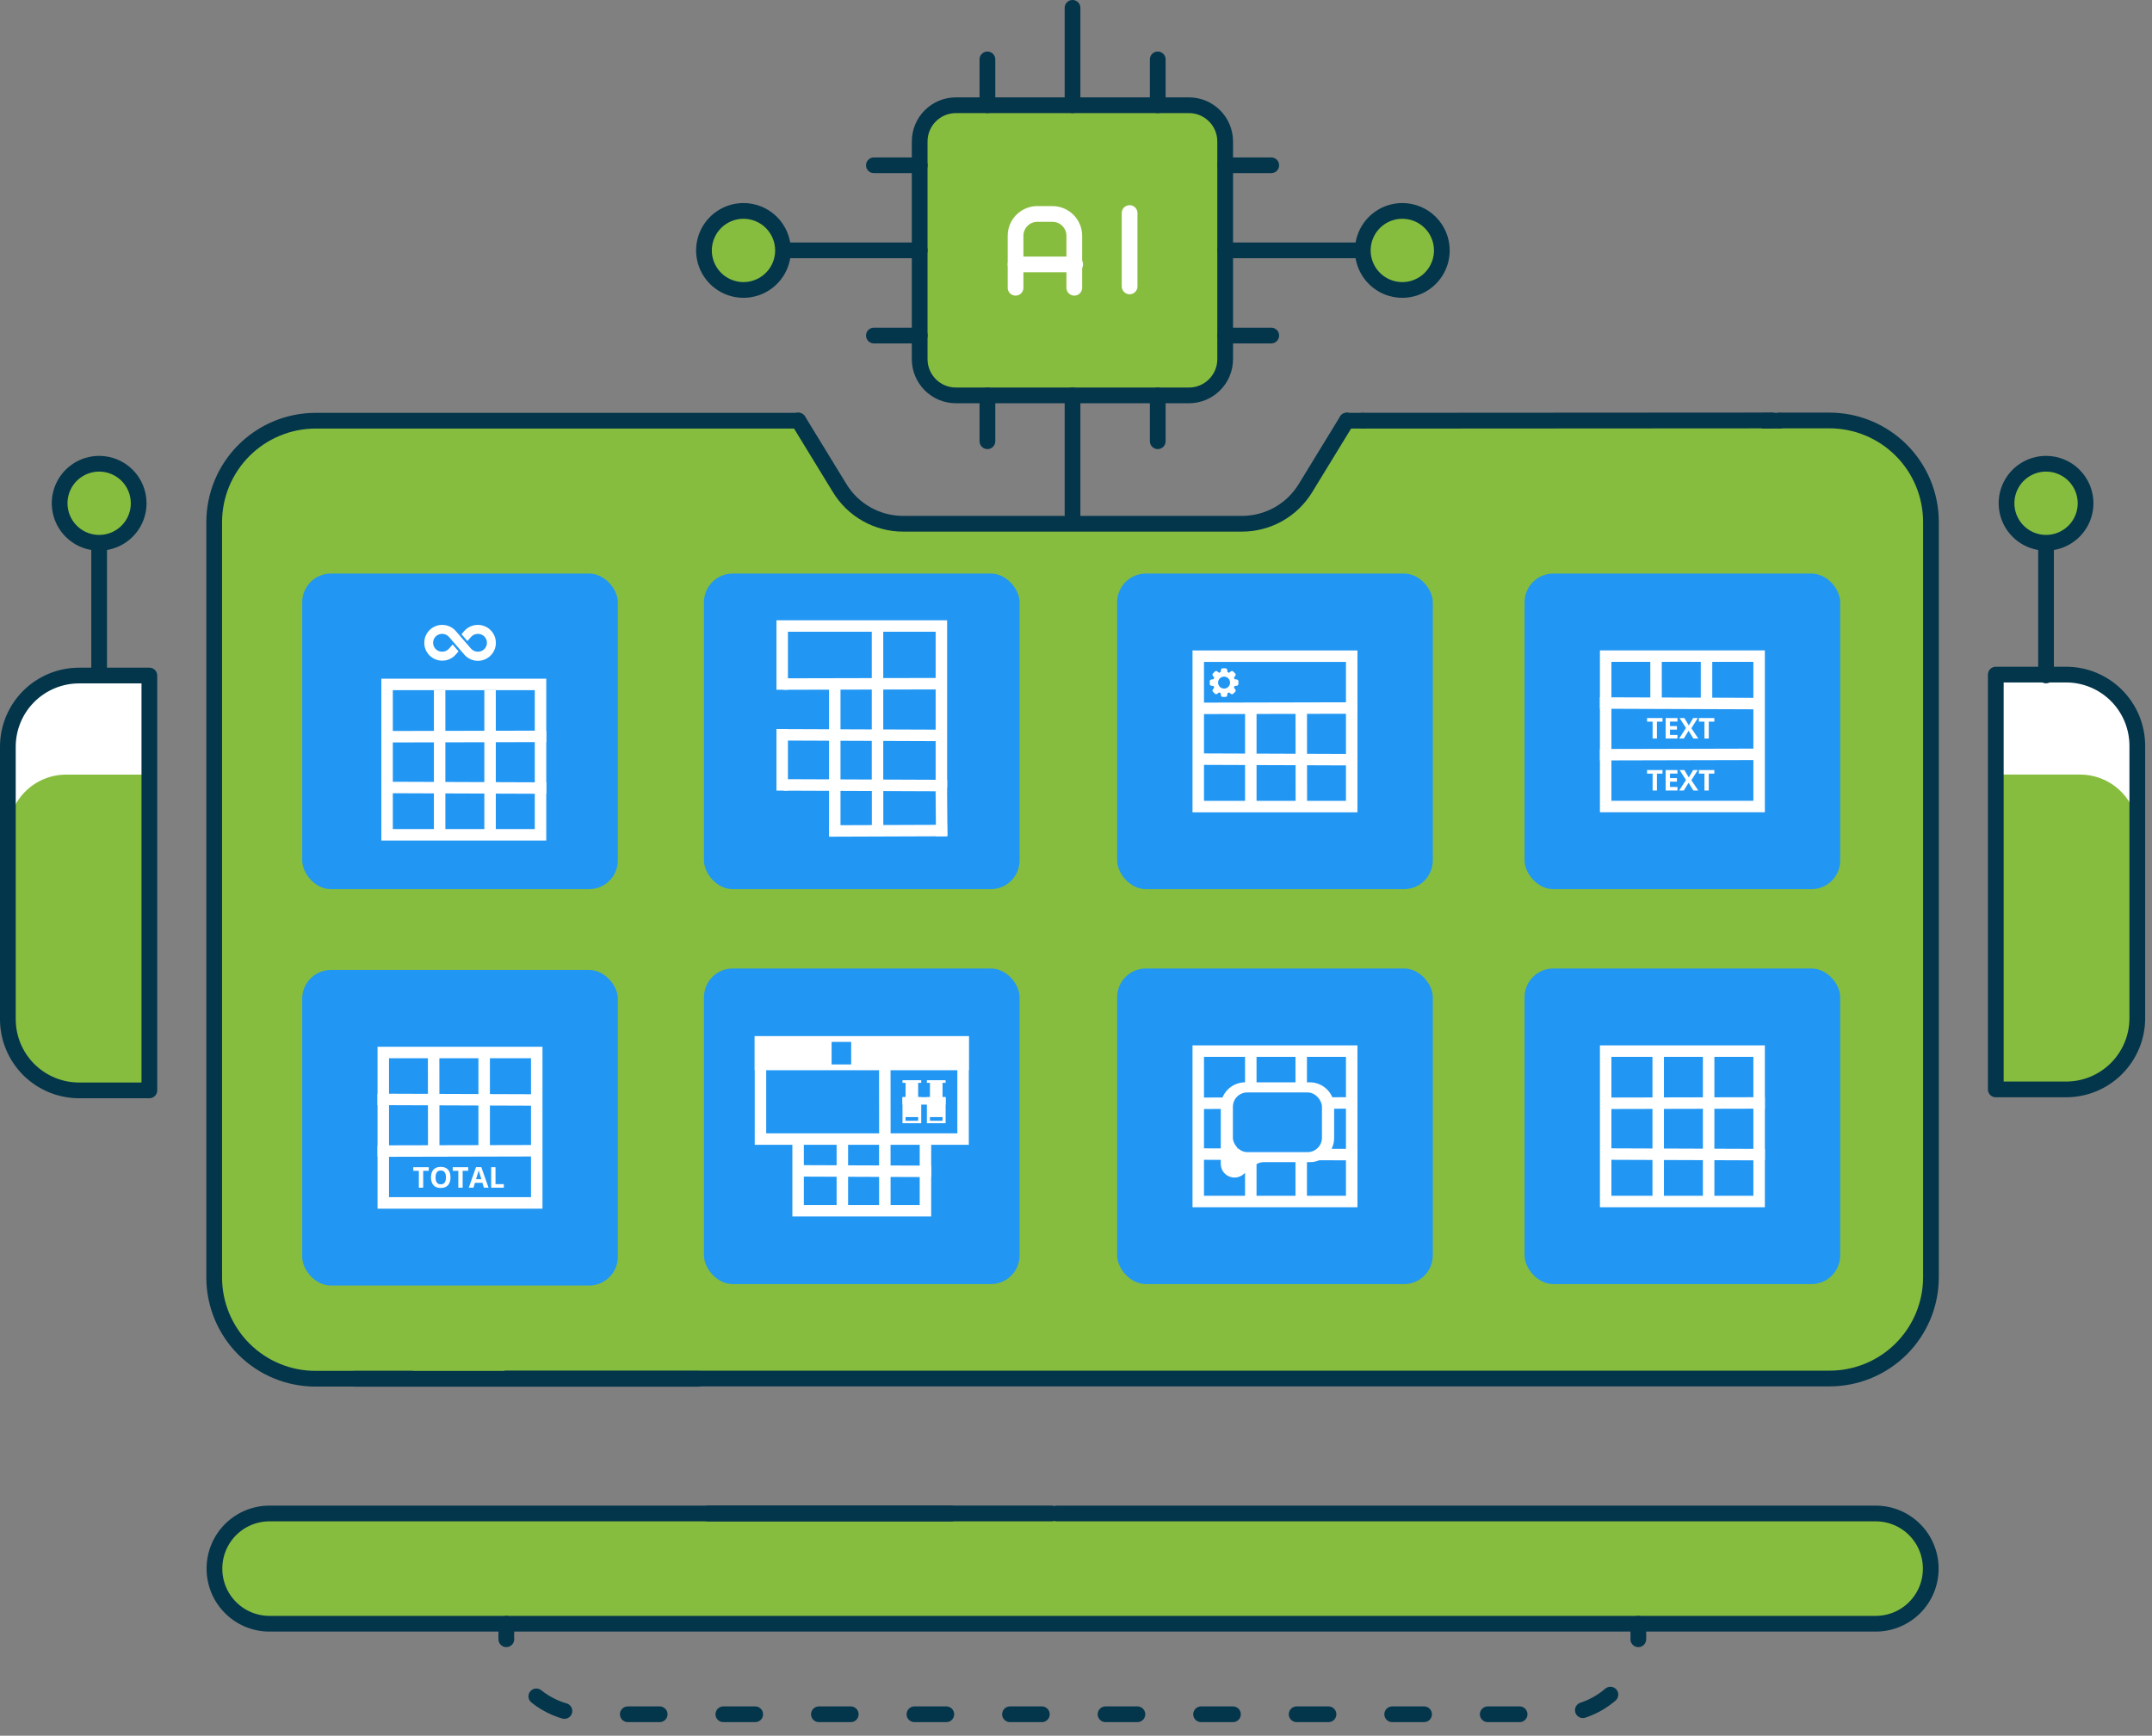 <?xml version="1.0" encoding="UTF-8"?>
<svg xmlns="http://www.w3.org/2000/svg" width="150" height="121" viewBox="0 0 150 121" fill="none">
  <rect x="0" y="0" width="150" height="121" fill="#808080" stroke="none"/>
  <path d="M73.667 105.508H130.743C131.76 105.508 132.736 105.912 133.455 106.631C134.174 107.351 134.578 108.326 134.578 109.343C134.58 109.848 134.483 110.349 134.291 110.816C134.099 111.283 133.817 111.707 133.46 112.065C133.104 112.423 132.681 112.707 132.214 112.901C131.748 113.094 131.248 113.194 130.743 113.194H18.783C18.278 113.194 17.778 113.094 17.312 112.901C16.846 112.707 16.422 112.423 16.066 112.065C15.709 111.707 15.427 111.283 15.235 110.816C15.043 110.349 14.946 109.848 14.948 109.343C14.948 108.326 15.352 107.351 16.071 106.631C16.791 105.912 17.766 105.508 18.783 105.508H66.301" fill="#87BD3E"></path>
  <path d="M124.06 29.312H93.878L91.002 34.016C90.541 34.778 89.891 35.408 89.115 35.845C88.339 36.282 87.463 36.512 86.573 36.512H62.951C62.06 36.512 61.184 36.282 60.409 35.845C59.633 35.408 58.983 34.778 58.522 34.016L55.645 29.312H22.009C20.131 29.312 18.331 30.058 17.004 31.385C15.677 32.713 14.931 34.513 14.931 36.39V89.052C14.933 89.979 15.118 90.897 15.475 91.753C15.831 92.609 16.353 93.387 17.01 94.041C17.668 94.695 18.447 95.214 19.305 95.567C20.162 95.92 21.081 96.101 22.009 96.099H127.515C128.442 96.101 129.361 95.92 130.219 95.567C131.076 95.214 131.856 94.695 132.513 94.041C133.17 93.387 133.692 92.609 134.049 91.753C134.406 90.897 134.59 89.979 134.592 89.052V36.39C134.592 34.513 133.847 32.713 132.519 31.385C131.192 30.058 129.392 29.312 127.515 29.312H124.06Z" fill="#87BD3E"></path>
  <rect x="49.068" y="67.516" width="22" height="22" rx="2" fill="#2196F3"></rect>
  <rect x="55.63" y="75.705" width="8.876" height="8.698" stroke="white" stroke-width="0.8"></rect>
  <line x1="58.714" y1="79.422" x2="58.714" y2="84.556" stroke="white" stroke-width="0.8"></line>
  <line x1="55.658" y1="81.623" x2="64.91" y2="81.658" stroke="white" stroke-width="0.8"></line>
  <line y1="-0.4" x2="5.045" y2="-0.4" transform="matrix(0.001 1 -1 0 61.273 79.422)" stroke="white" stroke-width="0.8"></line>
  <line x1="55.656" y1="78.647" x2="64.907" y2="78.626" stroke="white" stroke-width="0.8"></line>
  <rect x="53.006" y="72.634" width="14.123" height="6.773" fill="#2196F3" stroke="white" stroke-width="0.8"></rect>
  <rect x="53.006" y="72.634" width="14.123" height="1.574" fill="white" stroke="white" stroke-width="0.8"></rect>
  <line y1="-0.4" x2="5.045" y2="-0.4" transform="matrix(0.001 1 -1 0 61.273 74.211)" stroke="white" stroke-width="0.8"></line>
  <rect x="57.965" y="72.633" width="1.364" height="1.571" fill="#2196F3"></rect>
  <rect x="62.906" y="76.484" width="1.306" height="1.818" fill="white"></rect>
  <rect x="63.12" y="75.336" width="0.878" height="1.818" fill="white"></rect>
  <rect x="64.82" y="75.336" width="0.878" height="1.818" fill="white"></rect>
  <rect x="62.906" y="76.484" width="3.005" height="0.521" fill="white"></rect>
  <rect x="64.606" y="75.305" width="1.305" height="0.182" fill="white"></rect>
  <rect x="62.906" y="75.305" width="1.305" height="0.182" fill="white"></rect>
  <rect x="64.606" y="76.484" width="1.306" height="1.818" fill="white"></rect>
  <rect x="64.82" y="77.875" width="0.878" height="0.255" fill="#2196F3"></rect>
  <rect x="63.12" y="77.875" width="0.878" height="0.255" fill="#2196F3"></rect>
  <rect x="21.064" y="39.984" width="22" height="22" rx="2" fill="#2196F3"></rect>
  <g clip-path="url(#clip0_3285_380)">
    <path d="M33.309 43.562C33.127 43.561 32.947 43.6 32.782 43.675C32.617 43.751 32.47 43.861 32.352 43.999L32.167 44.212L32.581 44.69L32.824 44.409C32.884 44.339 32.959 44.283 33.042 44.245C33.126 44.206 33.217 44.187 33.309 44.188C33.391 44.186 33.473 44.201 33.55 44.232C33.626 44.263 33.696 44.308 33.755 44.366C33.814 44.424 33.86 44.493 33.892 44.569C33.924 44.645 33.941 44.727 33.941 44.809C33.941 44.892 33.924 44.974 33.892 45.05C33.86 45.126 33.814 45.195 33.755 45.253C33.696 45.31 33.626 45.356 33.55 45.387C33.473 45.417 33.391 45.433 33.309 45.431C33.217 45.432 33.126 45.413 33.043 45.374C32.96 45.336 32.886 45.281 32.826 45.211C31.921 44.166 32.351 44.664 31.776 43.998C31.658 43.861 31.511 43.75 31.346 43.675C31.181 43.6 31.001 43.561 30.82 43.562C30.489 43.562 30.172 43.694 29.938 43.928C29.704 44.162 29.573 44.479 29.573 44.809C29.573 45.14 29.704 45.457 29.938 45.691C30.172 45.925 30.489 46.056 30.82 46.056C31.001 46.057 31.181 46.019 31.346 45.944C31.511 45.868 31.658 45.758 31.776 45.62L31.961 45.406L31.548 44.929L31.304 45.21C31.244 45.28 31.17 45.336 31.086 45.374C31.003 45.412 30.912 45.432 30.82 45.431C30.737 45.433 30.655 45.417 30.579 45.387C30.502 45.356 30.432 45.31 30.373 45.253C30.315 45.195 30.268 45.126 30.236 45.05C30.204 44.974 30.188 44.892 30.188 44.809C30.188 44.727 30.204 44.645 30.236 44.569C30.268 44.493 30.315 44.424 30.373 44.366C30.432 44.308 30.502 44.263 30.579 44.232C30.655 44.201 30.737 44.186 30.82 44.188C30.911 44.187 31.002 44.206 31.085 44.244C31.169 44.282 31.243 44.338 31.302 44.408C32.208 45.453 31.777 44.955 32.352 45.62C32.488 45.782 32.662 45.906 32.858 45.983C33.055 46.059 33.267 46.084 33.476 46.057C33.685 46.029 33.884 45.949 34.053 45.824C34.223 45.7 34.359 45.534 34.448 45.343C34.536 45.152 34.575 44.941 34.561 44.731C34.547 44.521 34.48 44.318 34.367 44.14C34.253 43.963 34.097 43.817 33.912 43.716C33.727 43.615 33.519 43.562 33.309 43.562Z" fill="white"></path>
  </g>
  <rect x="26.98" y="47.712" width="10.696" height="10.485" stroke="white" stroke-width="0.8"></rect>
  <line x1="30.644" y1="48.117" x2="30.644" y2="58.305" stroke="white" stroke-width="0.8"></line>
  <line x1="27.085" y1="54.897" x2="38.077" y2="54.938" stroke="white" stroke-width="0.8"></line>
  <line y1="-0.4" x2="10.011" y2="-0.4" transform="matrix(0 1 -1 0 33.759 48.117)" stroke="white" stroke-width="0.8"></line>
  <line x1="27.083" y1="51.358" x2="38.075" y2="51.333" stroke="white" stroke-width="0.8"></line>
  <path d="M82.871 7.336H66.631C65.235 7.336 64.104 8.467 64.104 9.862V25.037C64.104 26.432 65.235 27.564 66.631 27.564H82.871C84.266 27.564 85.397 26.432 85.397 25.037V9.862C85.397 8.467 84.266 7.336 82.871 7.336Z" fill="#87BD3E"></path>
  <path d="M82.871 7.336H66.631C65.235 7.336 64.104 8.467 64.104 9.862V25.037C64.104 26.432 65.235 27.564 66.631 27.564H82.871C84.266 27.564 85.397 26.432 85.397 25.037V9.862C85.397 8.467 84.266 7.336 82.871 7.336Z" stroke="#03354B" stroke-width="1.096" stroke-linecap="round" stroke-linejoin="round"></path>
  <path d="M68.825 4.141V7.337" stroke="#03354B" stroke-width="1.096" stroke-linecap="round" stroke-linejoin="round"></path>
  <path d="M74.758 0.547V7.335" stroke="#03354B" stroke-width="1.096" stroke-linecap="round" stroke-linejoin="round"></path>
  <path d="M80.698 4.141V7.337" stroke="#03354B" stroke-width="1.096" stroke-linecap="round" stroke-linejoin="round"></path>
  <path d="M68.825 30.759V27.562" stroke="#03354B" stroke-width="1.096" stroke-linecap="round" stroke-linejoin="round"></path>
  <path d="M74.758 36.542V27.562" stroke="#03354B" stroke-width="1.096" stroke-linecap="round" stroke-linejoin="round"></path>
  <path d="M80.698 30.759V27.562" stroke="#03354B" stroke-width="1.096" stroke-linecap="round" stroke-linejoin="round"></path>
  <path d="M88.609 11.523H85.413" stroke="#03354B" stroke-width="1.096" stroke-linecap="round" stroke-linejoin="round"></path>
  <path d="M94.94 17.453H85.413" stroke="#03354B" stroke-width="1.096" stroke-linecap="round" stroke-linejoin="round"></path>
  <path d="M88.609 23.391H85.413" stroke="#03354B" stroke-width="1.096" stroke-linecap="round" stroke-linejoin="round"></path>
  <path d="M60.912 11.523H64.108" stroke="#03354B" stroke-width="1.096" stroke-linecap="round" stroke-linejoin="round"></path>
  <path d="M54.58 17.453H64.107" stroke="#03354B" stroke-width="1.096" stroke-linecap="round" stroke-linejoin="round"></path>
  <path d="M60.912 23.391H64.108" stroke="#03354B" stroke-width="1.096" stroke-linecap="round" stroke-linejoin="round"></path>
  <path d="M100.5 17.458C100.5 18.003 100.338 18.535 100.036 18.988C99.733 19.442 99.303 19.795 98.799 20.003C98.296 20.212 97.742 20.266 97.208 20.16C96.673 20.054 96.182 19.791 95.797 19.406C95.412 19.021 95.15 18.53 95.043 17.995C94.937 17.461 94.992 16.907 95.2 16.404C95.409 15.9 95.762 15.47 96.215 15.167C96.668 14.865 97.2 14.703 97.745 14.703C98.476 14.703 99.176 14.993 99.693 15.51C100.21 16.027 100.5 16.727 100.5 17.458Z" fill="#87BD3E" stroke="#03354B" stroke-width="1.096" stroke-linecap="round" stroke-linejoin="round"></path>
  <path d="M54.578 17.458C54.578 18.002 54.417 18.533 54.116 18.985C53.814 19.438 53.386 19.791 52.884 20C52.383 20.21 51.83 20.266 51.297 20.162C50.763 20.058 50.272 19.799 49.886 19.417C49.499 19.034 49.235 18.546 49.125 18.014C49.015 17.482 49.066 16.929 49.269 16.425C49.473 15.921 49.822 15.489 50.271 15.182C50.72 14.876 51.249 14.709 51.793 14.703C52.157 14.699 52.519 14.768 52.856 14.904C53.194 15.041 53.501 15.243 53.761 15.499C54.02 15.755 54.225 16.061 54.365 16.397C54.506 16.733 54.578 17.094 54.578 17.458Z" fill="#87BD3E" stroke="#03354B" stroke-width="1.096" stroke-linecap="round" stroke-linejoin="round"></path>
  <path d="M70.787 20.06V16.438C70.786 16.232 70.828 16.027 70.909 15.837C70.99 15.648 71.109 15.476 71.259 15.334C71.409 15.192 71.585 15.081 71.779 15.009C71.972 14.937 72.179 14.906 72.385 14.916H73.359C73.763 14.916 74.15 15.076 74.435 15.362C74.721 15.647 74.881 16.034 74.881 16.438V20.06" stroke="white" stroke-width="1.096" stroke-linecap="round" stroke-linejoin="round"></path>
  <path d="M78.736 14.852V19.965" stroke="white" stroke-width="1.096" stroke-linecap="round" stroke-linejoin="round"></path>
  <path d="M70.787 18.43H74.942" stroke="white" stroke-width="1.096" stroke-linecap="round" stroke-linejoin="round"></path>
  <path d="M28.704 96.114H22.007C21.08 96.116 20.161 95.936 19.303 95.582C18.446 95.23 17.666 94.711 17.009 94.057C16.352 93.402 15.83 92.625 15.473 91.769C15.116 90.913 14.932 89.995 14.93 89.067V36.406C14.93 34.529 15.675 32.728 17.003 31.401C18.33 30.074 20.13 29.328 22.007 29.328H55.644" stroke="#03354B" stroke-width="1.096" stroke-linecap="round" stroke-linejoin="round"></path>
  <path d="M24.729 96.117H48.67" stroke="#03354B" stroke-width="1.1" stroke-linecap="round" stroke-linejoin="round"></path>
  <path d="M124.06 29.312H127.515C129.392 29.312 131.192 30.058 132.52 31.385C133.847 32.713 134.592 34.513 134.592 36.39V89.052C134.59 89.979 134.406 90.897 134.049 91.753C133.692 92.609 133.17 93.387 132.513 94.041C131.856 94.695 131.076 95.214 130.219 95.567C129.361 95.92 128.442 96.101 127.515 96.099H35.281" stroke="#03354B" stroke-width="1.096" stroke-linecap="round" stroke-linejoin="round"></path>
  <path d="M65.825 43.373L63.04 36.539H86.479L83.755 43.373C83.286 44.531 82.482 45.523 81.447 46.223C80.411 46.922 79.19 47.297 77.941 47.3H71.716C70.453 47.312 69.216 46.945 68.165 46.244C67.115 45.544 66.299 44.543 65.825 43.373Z" fill="#87BD3E"></path>
  <path d="M5.51 47.094H10.411V76.012H5.51C4.194 76.012 2.932 75.489 2.001 74.559C1.071 73.628 0.548 72.366 0.548 71.05V52.056C0.548 50.74 1.071 49.477 2.001 48.547C2.932 47.617 4.194 47.094 5.51 47.094Z" fill="white"></path>
  <path d="M144.013 75.945H139.112V47.027H144.013C145.329 47.027 146.591 47.55 147.521 48.48C148.452 49.411 148.975 50.673 148.975 51.989V70.984C148.975 72.299 148.452 73.561 147.521 74.492C146.591 75.423 145.329 75.945 144.013 75.945Z" fill="white"></path>
  <path d="M4.611 54H10.44V75.948H4.611C3.541 75.948 2.515 75.523 1.759 74.766C1.003 74.01 0.578 72.984 0.578 71.914V58.033C0.578 56.964 1.003 55.938 1.759 55.181C2.515 54.425 3.541 54 4.611 54Z" fill="#87BD3E"></path>
  <path d="M144.989 75.945H139.159V53.998H144.989C146.058 53.998 147.084 54.423 147.841 55.179C148.597 55.936 149.022 56.961 149.022 58.031V71.912C149.022 72.982 148.597 74.008 147.841 74.764C147.084 75.52 146.058 75.945 144.989 75.945Z" fill="#87BD3E"></path>
  <path d="M6.91 47.087V35.078" stroke="#03354B" stroke-width="1.096" stroke-linecap="round" stroke-linejoin="round"></path>
  <path d="M142.613 47.087V35.078" stroke="#03354B" stroke-width="1.096" stroke-linecap="round" stroke-linejoin="round"></path>
  <path d="M9.666 35.083C9.666 35.628 9.505 36.16 9.202 36.614C8.899 37.066 8.469 37.42 7.966 37.628C7.462 37.837 6.909 37.891 6.374 37.785C5.84 37.679 5.349 37.416 4.964 37.031C4.578 36.646 4.316 36.155 4.21 35.62C4.103 35.086 4.158 34.532 4.366 34.029C4.575 33.525 4.928 33.095 5.381 32.792C5.834 32.49 6.367 32.328 6.912 32.328C7.642 32.328 8.343 32.618 8.86 33.135C9.376 33.652 9.666 34.352 9.666 35.083Z" fill="#87BD3E" stroke="#03354B" stroke-width="1.096" stroke-linecap="round" stroke-linejoin="round"></path>
  <path d="M145.37 35.083C145.37 35.628 145.208 36.16 144.906 36.614C144.603 37.066 144.173 37.42 143.669 37.628C143.166 37.837 142.612 37.891 142.078 37.785C141.543 37.679 141.053 37.416 140.667 37.031C140.282 36.646 140.02 36.155 139.913 35.62C139.807 35.086 139.862 34.532 140.07 34.029C140.279 33.525 140.632 33.095 141.085 32.792C141.538 32.49 142.07 32.328 142.615 32.328C143.346 32.328 144.047 32.618 144.563 33.135C145.08 33.652 145.37 34.352 145.37 35.083Z" fill="#87BD3E" stroke="#03354B" stroke-width="1.096" stroke-linecap="round" stroke-linejoin="round"></path>
  <path d="M5.51 47.094H10.411V76.012H5.51C4.194 76.012 2.932 75.489 2.001 74.559C1.071 73.628 0.548 72.366 0.548 71.05V52.056C0.548 50.74 1.071 49.477 2.001 48.547C2.932 47.617 4.194 47.094 5.51 47.094Z" stroke="#03354B" stroke-width="1.096" stroke-linecap="round" stroke-linejoin="round"></path>
  <path d="M144.013 75.945H139.112V47.027H144.013C145.329 47.027 146.591 47.55 147.521 48.48C148.452 49.411 148.975 50.673 148.975 51.989V70.984C148.975 72.299 148.452 73.561 147.521 74.492C146.591 75.423 145.329 75.945 144.013 75.945Z" stroke="#03354B" stroke-width="1.096" stroke-linecap="round" stroke-linejoin="round"></path>
  <path d="M73.667 105.508H130.743C131.76 105.508 132.736 105.912 133.455 106.631C134.174 107.351 134.578 108.326 134.578 109.343C134.58 109.848 134.483 110.349 134.291 110.816C134.099 111.283 133.817 111.707 133.46 112.065C133.104 112.423 132.681 112.707 132.214 112.901C131.748 113.094 131.248 113.194 130.743 113.194H18.783C18.278 113.194 17.778 113.094 17.312 112.901C16.846 112.707 16.422 112.423 16.066 112.065C15.709 111.707 15.427 111.283 15.235 110.816C15.043 110.349 14.946 109.848 14.948 109.343C14.948 108.326 15.352 107.351 16.071 106.631C16.791 105.912 17.766 105.508 18.783 105.508H66.301" stroke="#03354B" stroke-width="1.096" stroke-linecap="round" stroke-linejoin="round"></path>
  <path d="M114.194 113.195V113.835C114.202 113.982 114.202 114.129 114.194 114.276" stroke="#03354B" stroke-width="1.096" stroke-linecap="round" stroke-linejoin="round"></path>
  <path d="M112.25 118.135C111.226 119.018 109.919 119.504 108.566 119.505H40.958C39.918 119.509 38.897 119.228 38.005 118.691C37.114 118.154 36.388 117.383 35.905 116.461" stroke="#03354B" stroke-width="1.096" stroke-linecap="round" stroke-linejoin="round" stroke-dasharray="2.22 4.44"></path>
  <path d="M35.293 114.276C35.285 114.129 35.285 113.982 35.293 113.835V113.195" stroke="#03354B" stroke-width="1.096" stroke-linecap="round" stroke-linejoin="round"></path>
  <path d="M93.877 29.312L91.001 34.016C90.54 34.778 89.89 35.408 89.114 35.845C88.338 36.282 87.462 36.512 86.572 36.512H62.95C62.059 36.512 61.183 36.282 60.407 35.845C59.632 35.408 58.982 34.778 58.521 34.016L55.644 29.312" stroke="#03354B" stroke-width="1.096" stroke-linecap="round" stroke-linejoin="round"></path>
  <path d="M93.878 29.328H94.974" stroke="#03354B" stroke-width="1.096" stroke-linecap="round" stroke-linejoin="round"></path>
  <path d="M94.978 29.328L123.509 29.311" stroke="#03354B" stroke-width="1.1" stroke-linecap="round" stroke-linejoin="round"></path>
  <path d="M122.963 29.328H124.059" stroke="#03354B" stroke-width="1.096" stroke-linecap="round" stroke-linejoin="round"></path>
  <path d="M49.357 105.508H73.298" stroke="#03354B" stroke-width="1.1" stroke-linecap="round" stroke-linejoin="round"></path>
  <rect x="49.068" y="39.984" width="22" height="22" rx="2" fill="#2196F3"></rect>
  <path d="M54.121 43.641H65.617V54.926" stroke="white" stroke-width="0.8"></path>
  <line x1="58.185" y1="47.312" x2="58.185" y2="54.634" stroke="white" stroke-width="0.8"></line>
  <line x1="58.185" y1="54.93" x2="58.185" y2="57.878" stroke="white" stroke-width="0.8"></line>
  <line x1="54.521" y1="43.789" x2="54.521" y2="48.084" stroke="white" stroke-width="0.8"></line>
  <line x1="54.521" y1="50.82" x2="54.521" y2="55.115" stroke="white" stroke-width="0.8"></line>
  <line x1="54.626" y1="51.225" x2="65.618" y2="51.266" stroke="white" stroke-width="0.8"></line>
  <line x1="54.626" y1="54.717" x2="66.017" y2="54.763" stroke="white" stroke-width="0.8"></line>
  <line x1="57.783" y1="57.928" x2="66.014" y2="57.898" stroke="white" stroke-width="0.8"></line>
  <line y1="-0.4" x2="10.801" y2="-0.4" transform="matrix(0 1 -1 0 60.765 43.641)" stroke="white" stroke-width="0.8"></line>
  <line y1="-0.4" x2="2.801" y2="-0.4" transform="matrix(4.18197e-05 1 -1 2.50198e-05 60.769 55.078)" stroke="white" stroke-width="0.8"></line>
  <line x1="65.614" y1="55.114" x2="65.641" y2="58.291" stroke="white" stroke-width="0.8"></line>
  <line x1="54.624" y1="47.686" x2="65.616" y2="47.661" stroke="white" stroke-width="0.8"></line>
  <rect x="77.869" y="39.984" width="22" height="22" rx="2" fill="#2196F3"></rect>
  <g clip-path="url(#clip1_3285_380)">
    <path d="M86.212 47.369L86.055 47.349C86.043 47.309 86.027 47.271 86.008 47.234L86.105 47.11C86.124 47.086 86.133 47.056 86.131 47.025C86.129 46.995 86.116 46.966 86.094 46.945L85.963 46.814C85.942 46.792 85.913 46.779 85.883 46.777C85.852 46.775 85.822 46.784 85.798 46.803L85.673 46.9C85.637 46.881 85.598 46.865 85.559 46.852L85.539 46.696C85.535 46.666 85.521 46.638 85.498 46.617C85.475 46.597 85.446 46.586 85.415 46.586H85.228C85.165 46.586 85.112 46.633 85.105 46.696L85.085 46.852C85.045 46.865 85.007 46.881 84.97 46.9L84.846 46.803C84.822 46.784 84.792 46.775 84.761 46.777C84.731 46.779 84.702 46.791 84.681 46.813L84.549 46.944C84.528 46.966 84.514 46.995 84.513 47.025C84.51 47.056 84.52 47.086 84.539 47.11L84.636 47.234C84.617 47.271 84.601 47.309 84.588 47.349L84.432 47.369C84.369 47.376 84.322 47.429 84.322 47.493V47.679C84.322 47.742 84.369 47.796 84.431 47.803L84.588 47.823C84.601 47.863 84.617 47.901 84.636 47.938L84.539 48.062C84.52 48.086 84.51 48.116 84.512 48.147C84.514 48.177 84.527 48.206 84.549 48.227L84.68 48.358C84.702 48.38 84.731 48.393 84.761 48.395C84.791 48.397 84.822 48.388 84.846 48.369L84.97 48.272C85.007 48.291 85.045 48.307 85.085 48.319L85.105 48.476C85.112 48.539 85.165 48.586 85.228 48.586H85.415C85.478 48.586 85.531 48.539 85.539 48.476L85.559 48.319C85.598 48.307 85.636 48.291 85.673 48.272L85.798 48.369C85.848 48.408 85.919 48.403 85.963 48.359L86.094 48.227C86.116 48.206 86.129 48.177 86.131 48.147C86.133 48.116 86.124 48.086 86.105 48.062L86.008 47.938C86.027 47.901 86.043 47.863 86.055 47.823L86.212 47.803C86.242 47.8 86.27 47.785 86.29 47.762C86.311 47.739 86.322 47.71 86.322 47.679V47.493C86.322 47.462 86.311 47.433 86.29 47.41C86.27 47.387 86.242 47.372 86.212 47.369ZM85.322 48.003C85.092 48.003 84.905 47.816 84.905 47.586C84.905 47.356 85.092 47.169 85.322 47.169C85.552 47.169 85.738 47.356 85.738 47.586C85.738 47.816 85.552 48.003 85.322 48.003Z" fill="white"></path>
  </g>
  <rect x="83.521" y="45.744" width="10.696" height="10.485" stroke="white" stroke-width="0.8"></rect>
  <line x1="87.185" y1="49.055" x2="87.185" y2="56.331" stroke="white" stroke-width="0.8"></line>
  <line x1="83.626" y1="52.92" x2="94.618" y2="52.961" stroke="white" stroke-width="0.8"></line>
  <line y1="-0.4" x2="7.15" y2="-0.4" transform="matrix(0.001 1 -1 0 90.3 49.055)" stroke="white" stroke-width="0.8"></line>
  <line x1="83.624" y1="49.381" x2="94.616" y2="49.356" stroke="white" stroke-width="0.8"></line>
  <rect x="43.064" y="89.617" width="22" height="22" rx="2" transform="rotate(180 43.064 89.617)" fill="#2196F3"></rect>
  <path d="M29.498 82.797H29.195V81.621H28.807V81.369H29.885V81.621H29.498V82.797ZM31.401 82.081C31.401 82.191 31.387 82.291 31.36 82.382C31.332 82.472 31.291 82.549 31.235 82.614C31.18 82.679 31.109 82.73 31.024 82.765C30.939 82.799 30.838 82.816 30.721 82.816C30.605 82.816 30.504 82.799 30.419 82.765C30.333 82.73 30.262 82.679 30.206 82.614C30.151 82.549 30.11 82.471 30.082 82.381C30.055 82.29 30.041 82.19 30.041 82.079C30.041 81.931 30.066 81.803 30.114 81.693C30.163 81.583 30.238 81.498 30.338 81.438C30.439 81.377 30.567 81.347 30.723 81.347C30.878 81.347 31.005 81.377 31.105 81.438C31.205 81.498 31.279 81.583 31.328 81.693C31.377 81.803 31.401 81.933 31.401 82.081ZM30.359 82.081C30.359 82.181 30.371 82.267 30.396 82.339C30.421 82.41 30.461 82.466 30.514 82.505C30.567 82.543 30.637 82.562 30.721 82.562C30.807 82.562 30.877 82.543 30.93 82.505C30.984 82.466 31.022 82.41 31.046 82.339C31.071 82.267 31.084 82.181 31.084 82.081C31.084 81.931 31.055 81.814 31 81.728C30.944 81.642 30.851 81.599 30.723 81.599C30.638 81.599 30.568 81.618 30.514 81.657C30.461 81.696 30.421 81.751 30.396 81.823C30.371 81.895 30.359 81.981 30.359 82.081ZM32.248 82.797H31.945V81.621H31.557V81.369H32.635V81.621H32.248V82.797ZM33.729 82.797L33.626 82.457H33.105L33.002 82.797H32.675L33.179 81.363H33.549L34.055 82.797H33.729ZM33.553 82.203L33.45 81.871C33.443 81.849 33.434 81.821 33.423 81.786C33.413 81.751 33.402 81.716 33.391 81.68C33.381 81.643 33.372 81.612 33.366 81.585C33.359 81.612 33.35 81.645 33.338 81.685C33.327 81.724 33.317 81.761 33.306 81.796C33.296 81.831 33.288 81.856 33.284 81.871L33.181 82.203H33.553ZM34.236 82.797V81.369H34.539V82.547H35.118V82.797H34.236Z" fill="white"></path>
  <rect x="37.412" y="83.858" width="10.696" height="10.485" transform="rotate(180 37.412 83.858)" stroke="white" stroke-width="0.8"></rect>
  <line x1="33.748" y1="80.547" x2="33.748" y2="73.271" stroke="white" stroke-width="0.8"></line>
  <line x1="37.307" y1="76.681" x2="26.314" y2="76.641" stroke="white" stroke-width="0.8"></line>
  <line y1="-0.4" x2="7.15" y2="-0.4" transform="matrix(-0.001 -1 1 -0 30.632 80.547)" stroke="white" stroke-width="0.8"></line>
  <line x1="37.309" y1="80.22" x2="26.317" y2="80.245" stroke="white" stroke-width="0.8"></line>
  <rect x="106.267" y="67.516" width="22" height="22" rx="2" fill="#2196F3"></rect>
  <rect x="111.919" y="73.275" width="10.696" height="10.485" stroke="white" stroke-width="0.8"></rect>
  <line x1="115.581" y1="73.359" x2="115.581" y2="83.862" stroke="white" stroke-width="0.8"></line>
  <line x1="112.024" y1="80.452" x2="123.017" y2="80.492" stroke="white" stroke-width="0.8"></line>
  <line y1="-0.4" x2="10.32" y2="-0.4" transform="matrix(0 1 -1 0 118.697 73.359)" stroke="white" stroke-width="0.8"></line>
  <line x1="112.022" y1="76.912" x2="123.014" y2="76.887" stroke="white" stroke-width="0.8"></line>
  <rect x="77.869" y="67.516" width="22" height="22" rx="2" fill="#2196F3"></rect>
  <rect x="83.521" y="73.275" width="10.696" height="10.485" stroke="white" stroke-width="0.8"></rect>
  <line x1="87.183" y1="73.359" x2="87.183" y2="83.862" stroke="white" stroke-width="0.8"></line>
  <line x1="83.626" y1="80.452" x2="94.618" y2="80.492" stroke="white" stroke-width="0.8"></line>
  <line y1="-0.4" x2="10.32" y2="-0.4" transform="matrix(0 1 -1 0 90.298 73.359)" stroke="white" stroke-width="0.8"></line>
  <line x1="83.624" y1="76.912" x2="94.616" y2="76.887" stroke="white" stroke-width="0.8"></line>
  <path d="M91.289 75.6C92.144 75.6 92.843 76.282 92.843 77.129V79.338C92.843 80.184 92.144 80.867 91.289 80.867H88.069C87.828 80.867 87.588 80.948 87.402 81.096H87.401L86.547 81.766L86.546 81.765C86.429 81.859 86.287 81.919 86.136 81.936C85.985 81.952 85.832 81.926 85.696 81.859C85.418 81.725 85.241 81.453 85.241 81.144V77.129C85.241 76.282 85.94 75.6 86.795 75.6H91.289ZM86.795 76.451C86.411 76.451 86.103 76.758 86.103 77.129V81.022L86.864 80.426C87.205 80.159 87.635 80.012 88.069 80.012H91.289C91.672 80.012 91.981 79.705 91.981 79.335V77.129C91.981 76.758 91.673 76.451 91.289 76.451H86.795Z" fill="white" stroke="white" stroke-width="0.3"></path>
  <rect x="85.936" y="76.156" width="6.207" height="4.16" rx="1" fill="#2196F3"></rect>
  <rect x="128.267" y="61.984" width="22" height="22" rx="2" transform="rotate(180 128.267 61.984)" fill="#2196F3"></rect>
  <rect x="122.615" y="56.225" width="10.696" height="10.485" transform="rotate(180 122.615 56.225)" stroke="white" stroke-width="0.8"></rect>
  <line x1="118.949" y1="49.281" x2="118.949" y2="45.637" stroke="white" stroke-width="0.8"></line>
  <line x1="122.51" y1="49.048" x2="111.518" y2="49.008" stroke="white" stroke-width="0.8"></line>
  <line y1="-0.4" x2="3.581" y2="-0.4" transform="matrix(-0.001 -1 1 -0 115.833 49.281)" stroke="white" stroke-width="0.8"></line>
  <line x1="122.512" y1="52.587" x2="111.52" y2="52.613" stroke="white" stroke-width="0.8"></line>
  <path d="M115.494 51.484H115.191V50.309H114.803V50.057H115.881V50.309H115.494V51.484ZM116.923 51.484H116.101V50.057H116.923V50.305H116.404V50.618H116.887V50.866H116.404V51.234H116.923V51.484ZM118.376 51.484H118.031L117.699 50.944L117.367 51.484H117.042L117.516 50.748L117.073 50.057H117.407L117.714 50.57L118.016 50.057H118.342L117.894 50.765L118.376 51.484ZM119.107 51.484H118.804V50.309H118.417V50.057H119.495V50.309H119.107V51.484Z" fill="white"></path>
  <path d="M115.494 55.109H115.191V53.934H114.803V53.682H115.881V53.934H115.494V55.109ZM116.923 55.109H116.101V53.682H116.923V53.93H116.404V54.243H116.887V54.491H116.404V54.859H116.923V55.109ZM118.376 55.109H118.031L117.699 54.569L117.367 55.109H117.042L117.516 54.373L117.073 53.682H117.407L117.714 54.195L118.016 53.682H118.342L117.894 54.39L118.376 55.109ZM119.107 55.109H118.804V53.934H118.417V53.682H119.495V53.934H119.107V55.109Z" fill="white"></path>
  <defs>
    <clipPath id="clip0_3285_380">
      <rect width="5" height="5" fill="white" transform="translate(29.564 42.312)"></rect>
    </clipPath>
    <clipPath id="clip1_3285_380">
      <rect width="2" height="2" fill="white" transform="translate(84.322 46.586)"></rect>
    </clipPath>
  </defs>
</svg>
